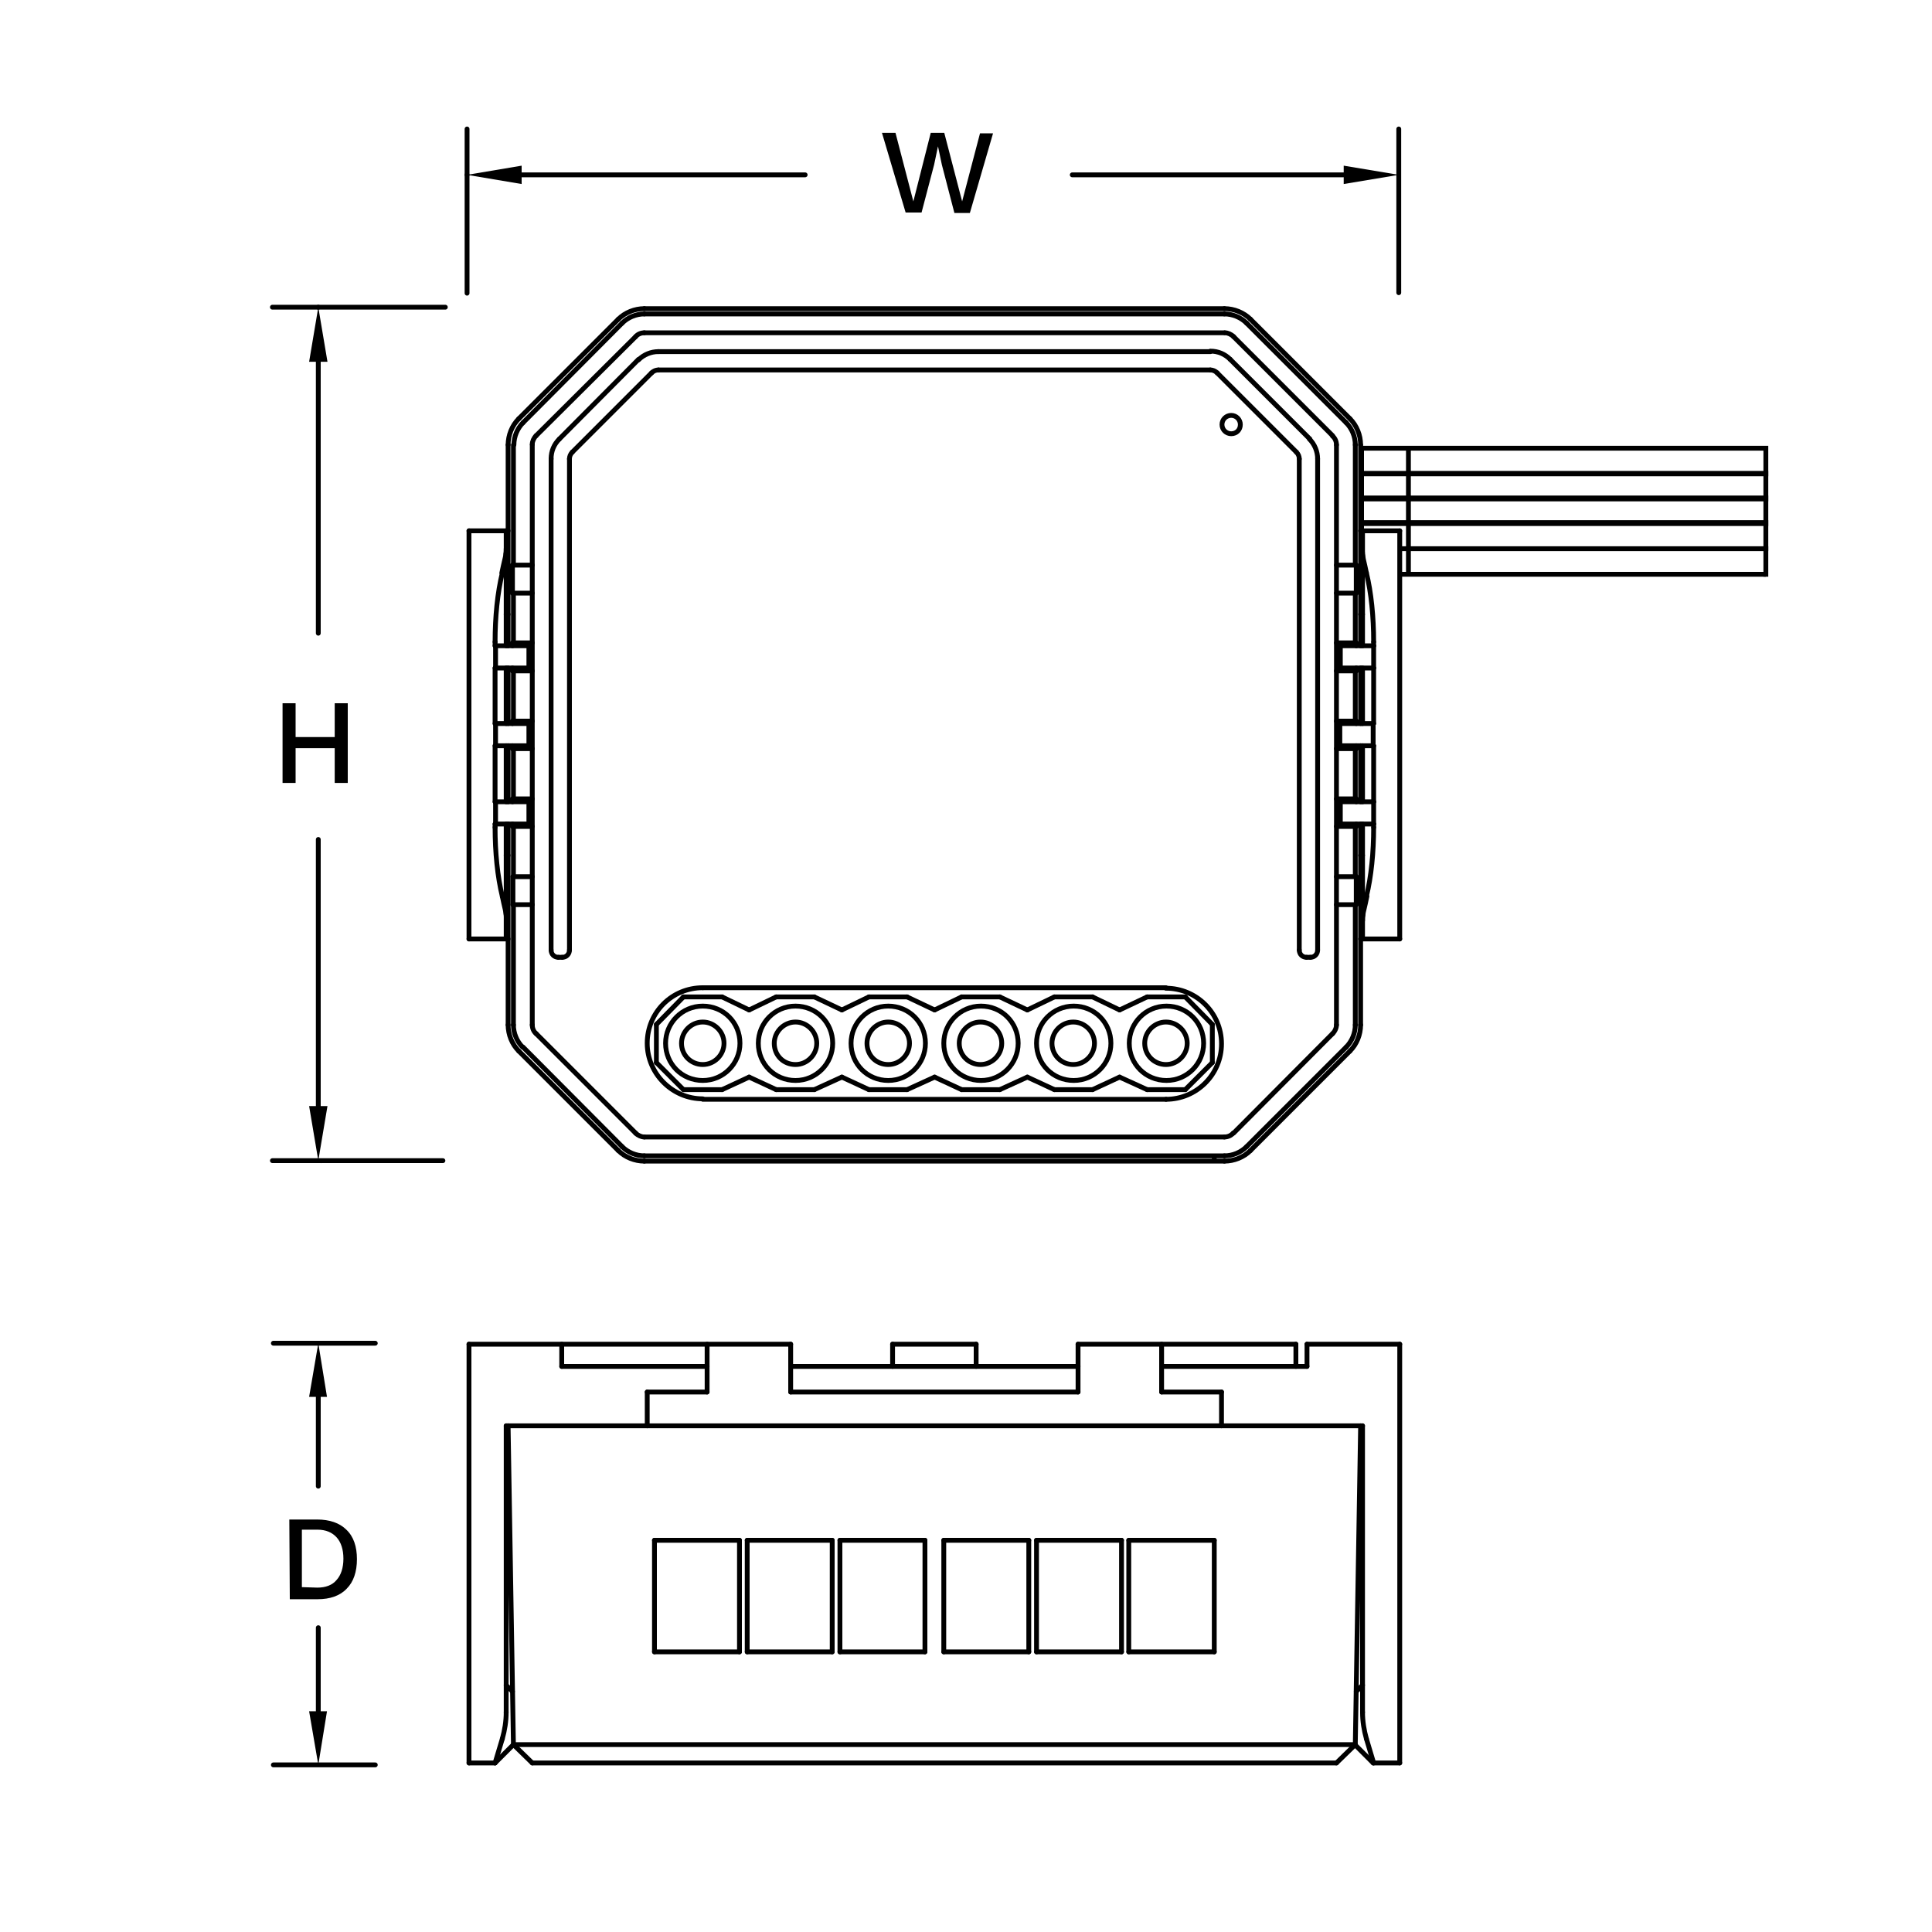 <?xml version="1.0" encoding="utf-8"?>
<!-- Generator: Adobe Illustrator 27.8.1, SVG Export Plug-In . SVG Version: 6.00 Build 0)  -->
<svg version="1.1" id="Layer_1" xmlns="http://www.w3.org/2000/svg" xmlns:xlink="http://www.w3.org/1999/xlink" x="0px" y="0px"
	 viewBox="0 0 400 400" style="enable-background:new 0 0 400 400;" xml:space="preserve">
<style type="text/css">
	.st0{display:none;}
	.st1{fill:none;stroke:#000000;stroke-linecap:round;stroke-linejoin:round;stroke-miterlimit:10;}
	.st2{fill-rule:evenodd;clip-rule:evenodd;}
	.st3{enable-background:new    ;}
	.st4{fill:none;stroke:#000000;stroke-miterlimit:10;}
	.st5{fill:none;stroke:#000000;stroke-linecap:square;stroke-miterlimit:10;}
</style>
<g id="Layer_2_00000168827351790570903480000017109609246700192687_" class="st0">
</g>
<g>
	<line class="st1" x1="107.4" y1="86.7" x2="128" y2="66.1"/>
	<line class="st1" x1="128.8" y1="66.9" x2="108.3" y2="87.5"/>
	<line class="st1" x1="128" y1="238.2" x2="107.4" y2="217.6"/>
	<line class="st1" x1="108.3" y1="216.8" x2="128.8" y2="237.4"/>
	<line class="st1" x1="97.1" y1="194.4" x2="97.1" y2="109.9"/>
	<line class="st1" x1="131.6" y1="69.7" x2="111" y2="90.2"/>
	<line class="st1" x1="132.2" y1="74.4" x2="115.8" y2="90.9"/>
	<line class="st1" x1="111" y1="214" x2="131.6" y2="234.6"/>
	<line class="st1" x1="102.5" y1="132.9" x2="102.5" y2="133.7"/>
	<line class="st1" x1="102.5" y1="138.3" x2="102.5" y2="149.8"/>
	<line class="st1" x1="102.5" y1="154.4" x2="102.5" y2="166"/>
	<line class="st1" x1="102.5" y1="170.6" x2="102.5" y2="171.3"/>
	<line class="st1" x1="102.6" y1="170.6" x2="102.6" y2="166"/>
	<line class="st1" x1="102.6" y1="138.3" x2="102.6" y2="133.7"/>
	<line class="st1" x1="102.6" y1="154.4" x2="102.6" y2="149.8"/>
	<line class="st1" x1="104.8" y1="109.9" x2="104.8" y2="133.7"/>
	<line class="st1" x1="104.8" y1="138.3" x2="104.8" y2="149.8"/>
	<line class="st1" x1="104.8" y1="154.4" x2="104.8" y2="166"/>
	<line class="st1" x1="104.8" y1="170.6" x2="104.8" y2="194.3"/>
	<line class="st1" x1="105.2" y1="212.2" x2="105.2" y2="170.6"/>
	<line class="st1" x1="105.2" y1="166" x2="105.2" y2="154.4"/>
	<line class="st1" x1="105.2" y1="149.8" x2="105.2" y2="138.3"/>
	<line class="st1" x1="105.2" y1="133.7" x2="105.2" y2="92.1"/>
	<line class="st1" x1="106.1" y1="171.1" x2="106.1" y2="170.6"/>
	<line class="st1" x1="106.1" y1="166" x2="106.1" y2="165.4"/>
	<line class="st1" x1="106.1" y1="155" x2="106.1" y2="154.4"/>
	<line class="st1" x1="106.1" y1="149.8" x2="106.1" y2="149.3"/>
	<line class="st1" x1="106.1" y1="138.9" x2="106.1" y2="138.3"/>
	<line class="st1" x1="106.1" y1="133.7" x2="106.1" y2="133.1"/>
	<line class="st1" x1="106.1" y1="122.8" x2="106.1" y2="117"/>
	<line class="st1" x1="106.2" y1="187.3" x2="106.2" y2="181.5"/>
	<line class="st1" x1="106.3" y1="92.1" x2="106.3" y2="117"/>
	<line class="st1" x1="106.3" y1="122.8" x2="106.3" y2="133.1"/>
	<line class="st1" x1="106.3" y1="138.9" x2="106.3" y2="149.3"/>
	<line class="st1" x1="106.3" y1="155" x2="106.3" y2="165.4"/>
	<line class="st1" x1="106.3" y1="171.1" x2="106.3" y2="181.5"/>
	<line class="st1" x1="106.3" y1="187.3" x2="106.3" y2="212.2"/>
	<line class="st1" x1="118.5" y1="93.6" x2="134.9" y2="77.2"/>
	<line class="st1" x1="253.5" y1="240.4" x2="133.4" y2="240.4"/>
	<line class="st1" x1="133.4" y1="239.3" x2="253.5" y2="239.3"/>
	<line class="st1" x1="135.9" y1="220" x2="141.5" y2="225.6"/>
	<line class="st1" x1="109.5" y1="133.7" x2="109.5" y2="138.3"/>
	<line class="st1" x1="109.5" y1="166" x2="109.5" y2="170.6"/>
	<line class="st1" x1="109.5" y1="149.8" x2="109.5" y2="154.4"/>
	<line class="st1" x1="110.2" y1="212.2" x2="110.2" y2="92.1"/>
	<line class="st1" x1="114.1" y1="95" x2="114.1" y2="196.7"/>
	<line class="st1" x1="133.4" y1="235.4" x2="253.5" y2="235.4"/>
	<line class="st1" x1="155.1" y1="223" x2="160.7" y2="225.6"/>
	<line class="st1" x1="117.9" y1="196.7" x2="117.9" y2="95"/>
	<line class="st1" x1="145.5" y1="227.6" x2="241.4" y2="227.6"/>
	<line class="st1" x1="141.5" y1="225.6" x2="149.5" y2="225.6"/>
	<line class="st1" x1="160.7" y1="225.6" x2="168.6" y2="225.6"/>
	<line class="st1" x1="179.9" y1="225.6" x2="187.8" y2="225.6"/>
	<line class="st1" x1="199.1" y1="225.6" x2="207" y2="225.6"/>
	<line class="st1" x1="218.3" y1="225.6" x2="226.2" y2="225.6"/>
	<line class="st1" x1="237.5" y1="225.6" x2="245.4" y2="225.6"/>
	<line class="st1" x1="174.3" y1="223" x2="179.9" y2="225.6"/>
	<line class="st1" x1="155.1" y1="209.1" x2="149.5" y2="206.4"/>
	<line class="st1" x1="193.5" y1="223" x2="199.1" y2="225.6"/>
	<line class="st1" x1="135.9" y1="212.1" x2="135.9" y2="220"/>
	<line class="st1" x1="245.4" y1="206.4" x2="237.5" y2="206.4"/>
	<line class="st1" x1="226.2" y1="206.4" x2="218.3" y2="206.4"/>
	<line class="st1" x1="207" y1="206.4" x2="199.1" y2="206.4"/>
	<line class="st1" x1="187.8" y1="206.4" x2="179.9" y2="206.4"/>
	<line class="st1" x1="168.6" y1="206.4" x2="160.7" y2="206.4"/>
	<line class="st1" x1="149.5" y1="206.4" x2="141.5" y2="206.4"/>
	<line class="st1" x1="241.4" y1="204.5" x2="145.5" y2="204.5"/>
	<line class="st1" x1="174.3" y1="209.1" x2="168.6" y2="206.4"/>
	<line class="st1" x1="212.7" y1="223" x2="218.3" y2="225.6"/>
	<line class="st1" x1="193.5" y1="209.1" x2="187.8" y2="206.4"/>
	<line class="st1" x1="115.6" y1="198.2" x2="116.4" y2="198.2"/>
	<line class="st1" x1="270.5" y1="198.2" x2="271.3" y2="198.2"/>
	<line class="st1" x1="231.8" y1="223" x2="237.5" y2="225.6"/>
	<line class="st1" x1="212.7" y1="209.1" x2="207" y2="206.4"/>
	<line class="st1" x1="97.1" y1="194.4" x2="105.2" y2="194.4"/>
	<line class="st1" x1="281.7" y1="194.4" x2="289.8" y2="194.4"/>
	<line class="st1" x1="110.2" y1="187.3" x2="106.2" y2="187.3"/>
	<line class="st1" x1="276.7" y1="187.3" x2="280.8" y2="187.3"/>
	<line class="st1" x1="231.8" y1="209.1" x2="226.2" y2="206.4"/>
	<line class="st1" x1="110.2" y1="181.5" x2="106.2" y2="181.5"/>
	<line class="st1" x1="276.7" y1="181.5" x2="280.8" y2="181.5"/>
	<line class="st1" x1="282.1" y1="177.1" x2="281.7" y2="177.1"/>
	<line class="st1" x1="104.8" y1="177.1" x2="105.2" y2="177.1"/>
	<line class="st1" x1="110.2" y1="171.1" x2="106.1" y2="171.1"/>
	<line class="st1" x1="276.7" y1="171.1" x2="280.8" y2="171.1"/>
	<line class="st1" x1="102.5" y1="170.6" x2="109.5" y2="170.6"/>
	<line class="st1" x1="277.5" y1="170.6" x2="284.4" y2="170.6"/>
	<line class="st1" x1="102.5" y1="166" x2="109.5" y2="166"/>
	<line class="st1" x1="277.5" y1="166" x2="284.4" y2="166"/>
	<line class="st1" x1="106.1" y1="165.4" x2="110.2" y2="165.4"/>
	<line class="st1" x1="276.7" y1="165.4" x2="280.8" y2="165.4"/>
	<line class="st1" x1="110.2" y1="155" x2="106.1" y2="155"/>
	<line class="st1" x1="276.7" y1="155" x2="280.8" y2="155"/>
	<line class="st1" x1="102.5" y1="154.4" x2="109.5" y2="154.4"/>
	<line class="st1" x1="277.4" y1="154.4" x2="284.4" y2="154.4"/>
	<line class="st1" x1="251" y1="212.1" x2="245.4" y2="206.4"/>
	<line class="st1" x1="141.5" y1="206.4" x2="135.9" y2="212.1"/>
	<line class="st1" x1="102.5" y1="149.8" x2="109.5" y2="149.8"/>
	<line class="st1" x1="277.4" y1="149.8" x2="284.4" y2="149.8"/>
	<line class="st1" x1="106.1" y1="149.3" x2="110.2" y2="149.3"/>
	<line class="st1" x1="276.7" y1="149.3" x2="280.8" y2="149.3"/>
	<line class="st1" x1="110.2" y1="138.9" x2="106.1" y2="138.9"/>
	<line class="st1" x1="276.7" y1="138.9" x2="280.8" y2="138.9"/>
	<line class="st1" x1="102.5" y1="138.3" x2="109.5" y2="138.3"/>
	<line class="st1" x1="277.5" y1="138.3" x2="284.4" y2="138.3"/>
	<line class="st1" x1="102.5" y1="133.7" x2="109.5" y2="133.7"/>
	<line class="st1" x1="277.5" y1="133.7" x2="284.4" y2="133.7"/>
	<line class="st1" x1="106.1" y1="133.1" x2="110.2" y2="133.1"/>
	<line class="st1" x1="276.7" y1="133.1" x2="280.8" y2="133.1"/>
	<line class="st1" x1="282.1" y1="127.2" x2="281.7" y2="127.2"/>
	<line class="st1" x1="104.8" y1="127.2" x2="105.2" y2="127.2"/>
	<line class="st1" x1="160.7" y1="206.4" x2="155.1" y2="209.1"/>
	<line class="st1" x1="110.2" y1="122.8" x2="106.1" y2="122.8"/>
	<line class="st1" x1="276.7" y1="122.8" x2="280.8" y2="122.8"/>
	<line class="st1" x1="106.1" y1="117" x2="110.2" y2="117"/>
	<line class="st1" x1="276.7" y1="117" x2="280.8" y2="117"/>
	<line class="st1" x1="179.9" y1="206.4" x2="174.3" y2="209.1"/>
	<line class="st1" x1="97.1" y1="109.9" x2="105.2" y2="109.9"/>
	<line class="st1" x1="281.7" y1="109.9" x2="289.8" y2="109.9"/>
	<line class="st1" x1="149.5" y1="225.6" x2="155.1" y2="223"/>
	<line class="st1" x1="199.1" y1="206.4" x2="193.5" y2="209.1"/>
	<line class="st1" x1="251" y1="220" x2="251" y2="212.1"/>
	<line class="st1" x1="251.4" y1="240" x2="251.4" y2="239.8"/>
	<line class="st1" x1="168.6" y1="225.6" x2="174.3" y2="223"/>
	<line class="st1" x1="218.3" y1="206.4" x2="212.7" y2="209.1"/>
	<line class="st1" x1="187.8" y1="225.6" x2="193.5" y2="223"/>
	<line class="st1" x1="237.5" y1="206.4" x2="231.8" y2="209.1"/>
	<line class="st1" x1="269" y1="95" x2="269" y2="196.7"/>
	<line class="st1" x1="272.8" y1="196.7" x2="272.8" y2="95"/>
	<line class="st1" x1="207" y1="225.6" x2="212.7" y2="223"/>
	<line class="st1" x1="136.3" y1="76.6" x2="250.6" y2="76.6"/>
	<line class="st1" x1="250.6" y1="72.8" x2="136.3" y2="72.8"/>
	<line class="st1" x1="276.7" y1="212.2" x2="276.7" y2="92.1"/>
	<line class="st1" x1="277.4" y1="154.4" x2="277.4" y2="149.8"/>
	<line class="st1" x1="277.5" y1="170.6" x2="277.5" y2="166"/>
	<line class="st1" x1="277.5" y1="138.3" x2="277.5" y2="133.7"/>
	<line class="st1" x1="280.6" y1="212.2" x2="280.6" y2="187.3"/>
	<line class="st1" x1="280.6" y1="181.5" x2="280.6" y2="171.1"/>
	<line class="st1" x1="280.6" y1="165.4" x2="280.6" y2="155"/>
	<line class="st1" x1="280.6" y1="149.3" x2="280.6" y2="138.9"/>
	<line class="st1" x1="280.6" y1="133.1" x2="280.6" y2="122.8"/>
	<line class="st1" x1="280.6" y1="117" x2="280.6" y2="92.1"/>
	<line class="st1" x1="280.8" y1="117" x2="280.8" y2="122.8"/>
	<line class="st1" x1="280.8" y1="133.1" x2="280.8" y2="133.7"/>
	<line class="st1" x1="280.8" y1="138.3" x2="280.8" y2="138.9"/>
	<line class="st1" x1="280.8" y1="149.3" x2="280.8" y2="149.8"/>
	<line class="st1" x1="280.8" y1="154.4" x2="280.8" y2="155"/>
	<line class="st1" x1="280.8" y1="165.4" x2="280.8" y2="166"/>
	<line class="st1" x1="280.8" y1="170.6" x2="280.8" y2="171.1"/>
	<line class="st1" x1="280.8" y1="181.5" x2="280.8" y2="187.2"/>
	<line class="st1" x1="281.7" y1="92.1" x2="281.7" y2="133.7"/>
	<line class="st1" x1="281.7" y1="138.3" x2="281.7" y2="149.8"/>
	<line class="st1" x1="281.7" y1="154.4" x2="281.7" y2="166"/>
	<line class="st1" x1="281.7" y1="170.6" x2="281.7" y2="212.2"/>
	<line class="st1" x1="226.2" y1="225.6" x2="231.8" y2="223"/>
	<line class="st1" x1="253.5" y1="68.9" x2="133.4" y2="68.9"/>
	<line class="st1" x1="253.5" y1="65" x2="133.4" y2="65"/>
	<line class="st1" x1="133.4" y1="63.9" x2="253.5" y2="63.9"/>
	<line class="st1" x1="282.1" y1="194.4" x2="282.1" y2="170.6"/>
	<line class="st1" x1="282.1" y1="166" x2="282.1" y2="154.4"/>
	<line class="st1" x1="282.1" y1="149.8" x2="282.1" y2="138.3"/>
	<line class="st1" x1="282.1" y1="133.7" x2="282.1" y2="109.9"/>
	<line class="st1" x1="284.3" y1="149.8" x2="284.3" y2="154.4"/>
	<line class="st1" x1="284.4" y1="133.7" x2="284.4" y2="138.3"/>
	<line class="st1" x1="284.4" y1="166" x2="284.4" y2="170.6"/>
	<line class="st1" x1="284.4" y1="132.9" x2="284.4" y2="133.7"/>
	<line class="st1" x1="284.4" y1="138.3" x2="284.4" y2="149.8"/>
	<line class="st1" x1="284.4" y1="154.4" x2="284.4" y2="166"/>
	<line class="st1" x1="284.4" y1="170.6" x2="284.4" y2="171.3"/>
	<line class="st1" x1="289.8" y1="109.9" x2="289.8" y2="194.4"/>
	<line class="st1" x1="245.4" y1="225.6" x2="251" y2="220"/>
	<line class="st1" x1="252" y1="77.2" x2="268.4" y2="93.6"/>
	<line class="st1" x1="255.4" y1="234.6" x2="275.9" y2="214"/>
	<line class="st1" x1="271.2" y1="90.9" x2="254.7" y2="74.4"/>
	<line class="st1" x1="275.9" y1="90.2" x2="255.4" y2="69.7"/>
	<line class="st1" x1="258.1" y1="237.4" x2="278.7" y2="216.8"/>
	<line class="st1" x1="279.5" y1="217.6" x2="258.9" y2="238.2"/>
	<line class="st1" x1="278.7" y1="87.5" x2="258.1" y2="66.9"/>
	<line class="st1" x1="258.9" y1="66.1" x2="279.5" y2="86.7"/>
	<line class="st1" x1="97.1" y1="365" x2="97.1" y2="278.3"/>
	<line class="st1" x1="105.2" y1="295.2" x2="106.3" y2="361.2"/>
	<line class="st1" x1="104.8" y1="295.2" x2="104.8" y2="354.5"/>
	<line class="st1" x1="110.2" y1="365" x2="106.3" y2="361.2"/>
	<line class="st1" x1="116.3" y1="282.9" x2="116.3" y2="278.3"/>
	<line class="st1" x1="106.1" y1="350.2" x2="104.8" y2="348.9"/>
	<line class="st1" x1="104" y1="360" x2="102.5" y2="365"/>
	<line class="st1" x1="134" y1="295.2" x2="134" y2="288.2"/>
	<line class="st1" x1="135.5" y1="342" x2="135.5" y2="318.9"/>
	<line class="st1" x1="146.4" y1="278.3" x2="146.4" y2="288.2"/>
	<line class="st1" x1="289.8" y1="365" x2="284.3" y2="365"/>
	<line class="st1" x1="276.7" y1="365" x2="110.2" y2="365"/>
	<line class="st1" x1="102.5" y1="365" x2="97.1" y2="365"/>
	<line class="st1" x1="153.1" y1="318.9" x2="153.1" y2="342"/>
	<line class="st1" x1="154.7" y1="342" x2="154.7" y2="318.9"/>
	<line class="st1" x1="280.6" y1="361.2" x2="106.3" y2="361.2"/>
	<line class="st1" x1="163.7" y1="288.2" x2="163.7" y2="278.3"/>
	<line class="st1" x1="102.5" y1="365" x2="106.3" y2="361.2"/>
	<line class="st1" x1="172.3" y1="318.9" x2="172.3" y2="342"/>
	<line class="st1" x1="191.5" y1="342" x2="173.9" y2="342"/>
	<line class="st1" x1="172.3" y1="342" x2="154.7" y2="342"/>
	<line class="st1" x1="153.1" y1="342" x2="135.5" y2="342"/>
	<line class="st1" x1="195.4" y1="342" x2="213" y2="342"/>
	<line class="st1" x1="214.6" y1="342" x2="232.2" y2="342"/>
	<line class="st1" x1="233.7" y1="342" x2="251.4" y2="342"/>
	<line class="st1" x1="173.9" y1="342" x2="173.9" y2="318.9"/>
	<line class="st1" x1="184.8" y1="282.9" x2="184.8" y2="278.3"/>
	<line class="st1" x1="191.5" y1="318.9" x2="191.5" y2="342"/>
	<line class="st1" x1="195.4" y1="318.9" x2="195.4" y2="342"/>
	<line class="st1" x1="251.4" y1="318.9" x2="233.7" y2="318.9"/>
	<line class="st1" x1="232.2" y1="318.9" x2="214.6" y2="318.9"/>
	<line class="st1" x1="213" y1="318.9" x2="195.4" y2="318.9"/>
	<line class="st1" x1="135.5" y1="318.9" x2="153.1" y2="318.9"/>
	<line class="st1" x1="154.7" y1="318.9" x2="172.3" y2="318.9"/>
	<line class="st1" x1="173.9" y1="318.9" x2="191.5" y2="318.9"/>
	<line class="st1" x1="202.1" y1="282.9" x2="202.1" y2="278.3"/>
	<line class="st1" x1="213" y1="342" x2="213" y2="318.9"/>
	<line class="st1" x1="214.6" y1="318.9" x2="214.6" y2="342"/>
	<line class="st1" x1="104.8" y1="295.2" x2="282.1" y2="295.2"/>
	<line class="st1" x1="223.2" y1="278.3" x2="223.2" y2="288.2"/>
	<line class="st1" x1="223.2" y1="288.2" x2="163.7" y2="288.2"/>
	<line class="st1" x1="134" y1="288.2" x2="146.4" y2="288.2"/>
	<line class="st1" x1="240.5" y1="288.2" x2="252.9" y2="288.2"/>
	<line class="st1" x1="280.5" y1="361.2" x2="284.3" y2="365"/>
	<line class="st1" x1="232.2" y1="342" x2="232.2" y2="318.9"/>
	<line class="st1" x1="233.7" y1="318.9" x2="233.7" y2="342"/>
	<line class="st1" x1="116.3" y1="282.9" x2="146.4" y2="282.9"/>
	<line class="st1" x1="163.7" y1="282.9" x2="223.2" y2="282.9"/>
	<line class="st1" x1="240.5" y1="282.9" x2="270.6" y2="282.9"/>
	<line class="st1" x1="240.5" y1="288.2" x2="240.5" y2="278.3"/>
	<line class="st1" x1="97.1" y1="278.3" x2="163.7" y2="278.3"/>
	<line class="st1" x1="184.8" y1="278.3" x2="202.1" y2="278.3"/>
	<line class="st1" x1="223.2" y1="278.3" x2="268.3" y2="278.3"/>
	<line class="st1" x1="270.6" y1="278.3" x2="289.8" y2="278.3"/>
	<line class="st1" x1="251.4" y1="342" x2="251.4" y2="318.9"/>
	<line class="st1" x1="252.9" y1="295.2" x2="252.9" y2="288.2"/>
	<line class="st1" x1="268.3" y1="282.9" x2="268.3" y2="278.3"/>
	<line class="st1" x1="270.6" y1="282.9" x2="270.6" y2="278.3"/>
	<line class="st1" x1="284.4" y1="365" x2="282.9" y2="360"/>
	<line class="st1" x1="282.1" y1="348.9" x2="280.8" y2="350.2"/>
	<line class="st1" x1="282.1" y1="354.5" x2="282.1" y2="295.2"/>
	<line class="st1" x1="281.7" y1="295.2" x2="280.6" y2="361.2"/>
	<line class="st1" x1="276.7" y1="365" x2="280.6" y2="361.2"/>
	<line class="st1" x1="289.8" y1="278.3" x2="289.8" y2="365"/>
	<path class="st1" d="M145.5,204.5c-6.4,0-11.5,5.1-11.5,11.5c0,6.3,5.2,11.5,11.5,11.5"/>
	<path class="st1" d="M137.8,216c0-4.2,3.4-7.7,7.7-7.7s7.7,3.4,7.7,7.7c0,4.2-3.4,7.7-7.7,7.7C141.2,223.7,137.8,220.3,137.8,216z"
		/>
	<path class="st1" d="M157,216c0-4.2,3.4-7.7,7.7-7.7s7.7,3.4,7.7,7.7c0,4.2-3.4,7.7-7.7,7.7C160.4,223.7,157,220.3,157,216z"/>
	<path class="st1" d="M176.2,216c0-4.2,3.4-7.7,7.7-7.7s7.7,3.4,7.7,7.7c0,4.2-3.4,7.7-7.7,7.7S176.2,220.3,176.2,216z"/>
	<path class="st1" d="M105.2,212.2c0,2,0.8,4,2.2,5.4"/>
	<path class="st1" d="M128,238.2c1.4,1.4,3.4,2.2,5.4,2.2"/>
	<path class="st1" d="M106.3,212.2c0,1.7,0.7,3.4,1.9,4.6"/>
	<path class="st1" d="M128.8,237.4c1.2,1.2,2.9,1.9,4.6,1.9"/>
	<path class="st1" d="M141.1,216c0-2.4,2-4.4,4.4-4.4s4.4,2,4.4,4.4s-2,4.4-4.4,4.4S141.1,218.5,141.1,216z"/>
	<path class="st1" d="M160.3,216c0-2.4,2-4.4,4.4-4.4s4.4,2,4.4,4.4s-2,4.4-4.4,4.4C162.2,220.4,160.3,218.5,160.3,216z"/>
	<path class="st1" d="M179.5,216c0-2.4,2-4.4,4.4-4.4s4.4,2,4.4,4.4s-2,4.4-4.4,4.4C181.4,220.4,179.5,218.5,179.5,216z"/>
	<path class="st1" d="M131.6,234.6c0.5,0.5,1.2,0.8,1.8,0.8"/>
	<path class="st1" d="M110.2,212.2c0,0.7,0.3,1.4,0.8,1.8"/>
	<path class="st1" d="M114.1,196.7c0,0.9,0.7,1.5,1.5,1.5"/>
	<path class="st1" d="M116.4,198.2c0.9,0,1.5-0.7,1.5-1.5"/>
	<path class="st1" d="M133.4,63.9c-2,0-4,0.8-5.4,2.2"/>
	<path class="st1" d="M107.4,86.7c-1.4,1.4-2.2,3.4-2.2,5.4"/>
	<path class="st1" d="M133.4,65c-1.7,0-3.4,0.7-4.6,1.9"/>
	<path class="st1" d="M108.3,87.5c-1.2,1.2-1.9,2.9-1.9,4.6"/>
	<path class="st1" d="M136.3,72.8c-1.5,0-3,0.6-4.1,1.7"/>
	<path class="st1" d="M115.8,90.9c-1.1,1.1-1.7,2.5-1.7,4.1"/>
	<path class="st1" d="M133.4,68.9c-0.7,0-1.4,0.3-1.8,0.8"/>
	<path class="st1" d="M111,90.2c-0.5,0.5-0.8,1.2-0.8,1.8"/>
	<path class="st1" d="M118.5,93.6c-0.4,0.4-0.6,0.9-0.6,1.4"/>
	<path class="st1" d="M136.3,76.6c-0.5,0-1,0.2-1.4,0.6"/>
	<path class="st1" d="M241.4,227.6c6.3,0,11.5-5.1,11.5-11.5s-5.2-11.5-11.5-11.5"/>
	<path class="st1" d="M195.4,216c0-4.2,3.4-7.7,7.7-7.7s7.7,3.4,7.7,7.7c0,4.2-3.4,7.7-7.7,7.7S195.4,220.3,195.4,216z"/>
	<path class="st1" d="M214.6,216c0-4.2,3.4-7.7,7.7-7.7s7.7,3.4,7.7,7.7c0,4.2-3.4,7.7-7.7,7.7S214.6,220.3,214.6,216z"/>
	<path class="st1" d="M233.8,216c0-4.2,3.4-7.7,7.7-7.7c4.3,0,7.7,3.4,7.7,7.7c0,4.2-3.4,7.7-7.7,7.7S233.8,220.3,233.8,216z"/>
	<path class="st1" d="M279.5,217.6c1.4-1.4,2.2-3.4,2.2-5.4"/>
	<path class="st1" d="M253.5,240.4c2,0,4-0.8,5.4-2.2"/>
	<path class="st1" d="M278.7,216.8c1.2-1.2,1.9-2.9,1.9-4.6"/>
	<path class="st1" d="M253.5,239.3c1.7,0,3.4-0.7,4.6-1.9"/>
	<path class="st1" d="M198.6,216c0-2.4,2-4.4,4.4-4.4s4.4,2,4.4,4.4s-2,4.4-4.4,4.4S198.6,218.5,198.6,216z"/>
	<path class="st1" d="M217.8,216c0-2.4,2-4.4,4.4-4.4s4.4,2,4.4,4.4s-2,4.4-4.4,4.4S217.8,218.5,217.8,216z"/>
	<path class="st1" d="M237,216c0-2.4,2-4.4,4.4-4.4s4.4,2,4.4,4.4s-2,4.4-4.4,4.4S237,218.5,237,216z"/>
	<path class="st1" d="M275.9,214c0.5-0.5,0.8-1.2,0.8-1.8"/>
	<path class="st1" d="M253.5,235.4c0.7,0,1.4-0.3,1.8-0.8"/>
	<path class="st1" d="M269,196.7c0,0.9,0.7,1.5,1.5,1.5"/>
	<path class="st1" d="M271.3,198.2c0.9,0,1.5-0.7,1.5-1.5"/>
	<path class="st1" d="M281.7,92.1c0-2-0.8-4-2.2-5.4"/>
	<path class="st1" d="M258.9,66.1c-1.4-1.4-3.4-2.2-5.4-2.2"/>
	<path class="st1" d="M280.6,92.1c0-1.7-0.7-3.4-1.9-4.6"/>
	<path class="st1" d="M258.1,66.9c-1.2-1.2-2.9-1.9-4.6-1.9"/>
	<path class="st1" d="M272.8,95c0-1.5-0.6-3-1.7-4.1"/>
	<path class="st1" d="M254.7,74.4c-1.1-1.1-2.5-1.7-4.1-1.7"/>
	<path class="st1" d="M255.4,69.7c-0.5-0.5-1.2-0.8-1.8-0.8"/>
	<path class="st1" d="M276.7,92.1c0-0.7-0.3-1.4-0.8-1.8"/>
	<path class="st1" d="M252,77.2c-0.4-0.4-0.9-0.6-1.4-0.6"/>
	<path class="st1" d="M269,95c0-0.5-0.2-1-0.6-1.4"/>
	<path class="st1" d="M253,87.9c0-1.1,0.9-1.9,1.9-1.9c1.1,0,1.9,0.9,1.9,1.9c0,1.1-0.8,1.9-1.9,1.9C253.9,89.8,253,89,253,87.9z"/>
	<path class="st1" d="M104,360c0.5-1.8,0.8-3.6,0.8-5.5"/>
	<path class="st1" d="M282.1,354.5c0,1.9,0.3,3.7,0.8,5.5"/>
	<path class="st1" d="M282.1,190.6c0-0.4,0-0.7,0.1-1.1c0-0.4,0.1-0.8,0.2-1.2s0.2-0.9,0.3-1.3c0.1-0.5,0.2-1,0.3-1.4"/>
	<path class="st1" d="M104,185.6c0.1,0.5,0.2,0.9,0.3,1.4c0.1,0.4,0.2,0.9,0.3,1.3c0.1,0.4,0.1,0.8,0.2,1.2c0,0.4,0.1,0.7,0.1,1.1"
		/>
	<path class="st1" d="M104.8,113.6c0,0.4,0,0.7-0.1,1.1c0,0.4-0.1,0.8-0.2,1.2c-0.1,0.4-0.2,0.9-0.3,1.3c-0.1,0.5-0.2,0.9-0.3,1.4"
		/>
	<path class="st1" d="M282.9,118.6c-0.1-0.5-0.2-0.9-0.3-1.4c-0.1-0.4-0.2-0.9-0.3-1.3c-0.1-0.4-0.1-0.8-0.2-1.2
		c0-0.4-0.1-0.7-0.1-1.1"/>
	<path class="st1" d="M102.5,171.3c0,5.2,0.5,10.2,1.5,14.3"/>
	<path class="st1" d="M104,118.6c-1,4.1-1.5,9.1-1.5,14.3"/>
	<path class="st1" d="M282.9,185.6c1-4.1,1.5-9.1,1.5-14.3"/>
	<path class="st1" d="M284.4,132.9c0-5.2-0.5-10.2-1.5-14.3"/>
	<polyline class="st2" points="66.3,240.2 66.5,240.2 66.5,240.9 	"/>
	<line class="st1" x1="289.6" y1="60.6" x2="289.6" y2="26.7"/>
	<line class="st1" x1="96.7" y1="60.7" x2="96.7" y2="26.7"/>
	<line class="st1" x1="166.7" y1="36.2" x2="108" y2="36.2"/>
	<line class="st1" x1="278.2" y1="36.2" x2="222" y2="36.2"/>
	<polygon points="278.2,34.3 289.6,36.2 278.2,38.1 	"/>
	<polygon points="108,34.3 96.7,36.2 108,38.1 	"/>
	<line class="st1" x1="96.7" y1="36.2" x2="96.7" y2="36.2"/>
	<line class="st1" x1="91.7" y1="240.3" x2="56.4" y2="240.3"/>
	<line class="st1" x1="92.2" y1="63.6" x2="56.4" y2="63.6"/>
	<line class="st1" x1="65.9" y1="131.1" x2="65.9" y2="74.9"/>
	<line class="st1" x1="65.9" y1="229" x2="65.9" y2="173.8"/>
	<polygon points="64,229 65.9,240.3 67.8,229 	"/>
	<polygon points="64,74.9 65.9,63.6 67.8,74.9 	"/>
	<line class="st1" x1="65.9" y1="63.6" x2="65.9" y2="63.6"/>
	<line class="st1" x1="77.7" y1="365.4" x2="56.6" y2="365.4"/>
	<line class="st1" x1="77.7" y1="278.1" x2="56.6" y2="278.1"/>
	<line class="st1" x1="65.9" y1="307.7" x2="65.9" y2="289.2"/>
	<line class="st1" x1="65.9" y1="354.3" x2="65.9" y2="337"/>
	<polygon points="64,354.3 65.9,365.4 67.7,354.3 	"/>
	<polygon points="64,289.2 65.9,278.1 67.7,289.2 	"/>
	<line class="st1" x1="65.9" y1="278.1" x2="65.9" y2="278.1"/>
	<g class="st3">
		<path d="M187.5,44l-4.9-16.5h2.8l3.7,14.2l3.6-14.2h2.8l3.7,14.2l3.7-14.1h2.7l-4.8,16.5h-3.2l-2.6-10l-0.8-3.8l0,0l-0.8,3.8
			l-2.6,9.9H187.5z"/>
	</g>
	<g class="st3">
		<path d="M61.2,145.6v16.5h-2.7v-16.5H61.2z M70.7,152.6v2.3H59.8v-2.3H70.7z M72,145.6v16.5h-2.7v-16.5H72z"/>
	</g>
	<g class="st3">
		<path d="M65.7,314.6c2.5,0,4.6,0.7,6,2.1c1.5,1.4,2.2,3.5,2.2,6.1s-0.7,4.7-2.1,6.1c-1.4,1.5-3.5,2.2-6,2.2H60l-0.1-16.5
			L65.7,314.6z M65.7,328.7c1.7,0,3.1-0.5,4-1.6c0.9-1,1.4-2.5,1.4-4.4s-0.5-3.4-1.4-4.4s-2.2-1.6-4-1.6h-3.2v11.9L65.7,328.7z"/>
	</g>
	<rect x="281.9" y="92.8" class="st4" width="83.7" height="5.3"/>
	<rect x="281.9" y="98" class="st4" width="83.7" height="5.3"/>
	<rect x="281.9" y="103.1" class="st4" width="83.7" height="5.3"/>
	<polyline class="st4" points="281.9,113.6 281.9,108.2 365.6,108.2 365.6,113.6 289.8,113.6 	"/>
	<line class="st4" x1="365.6" y1="118.9" x2="289.8" y2="118.9"/>
	<line class="st4" x1="291.6" y1="92.5" x2="291.6" y2="118.9"/>
	<line class="st5" x1="365.6" y1="113.6" x2="365.6" y2="118.9"/>
</g>
</svg>
